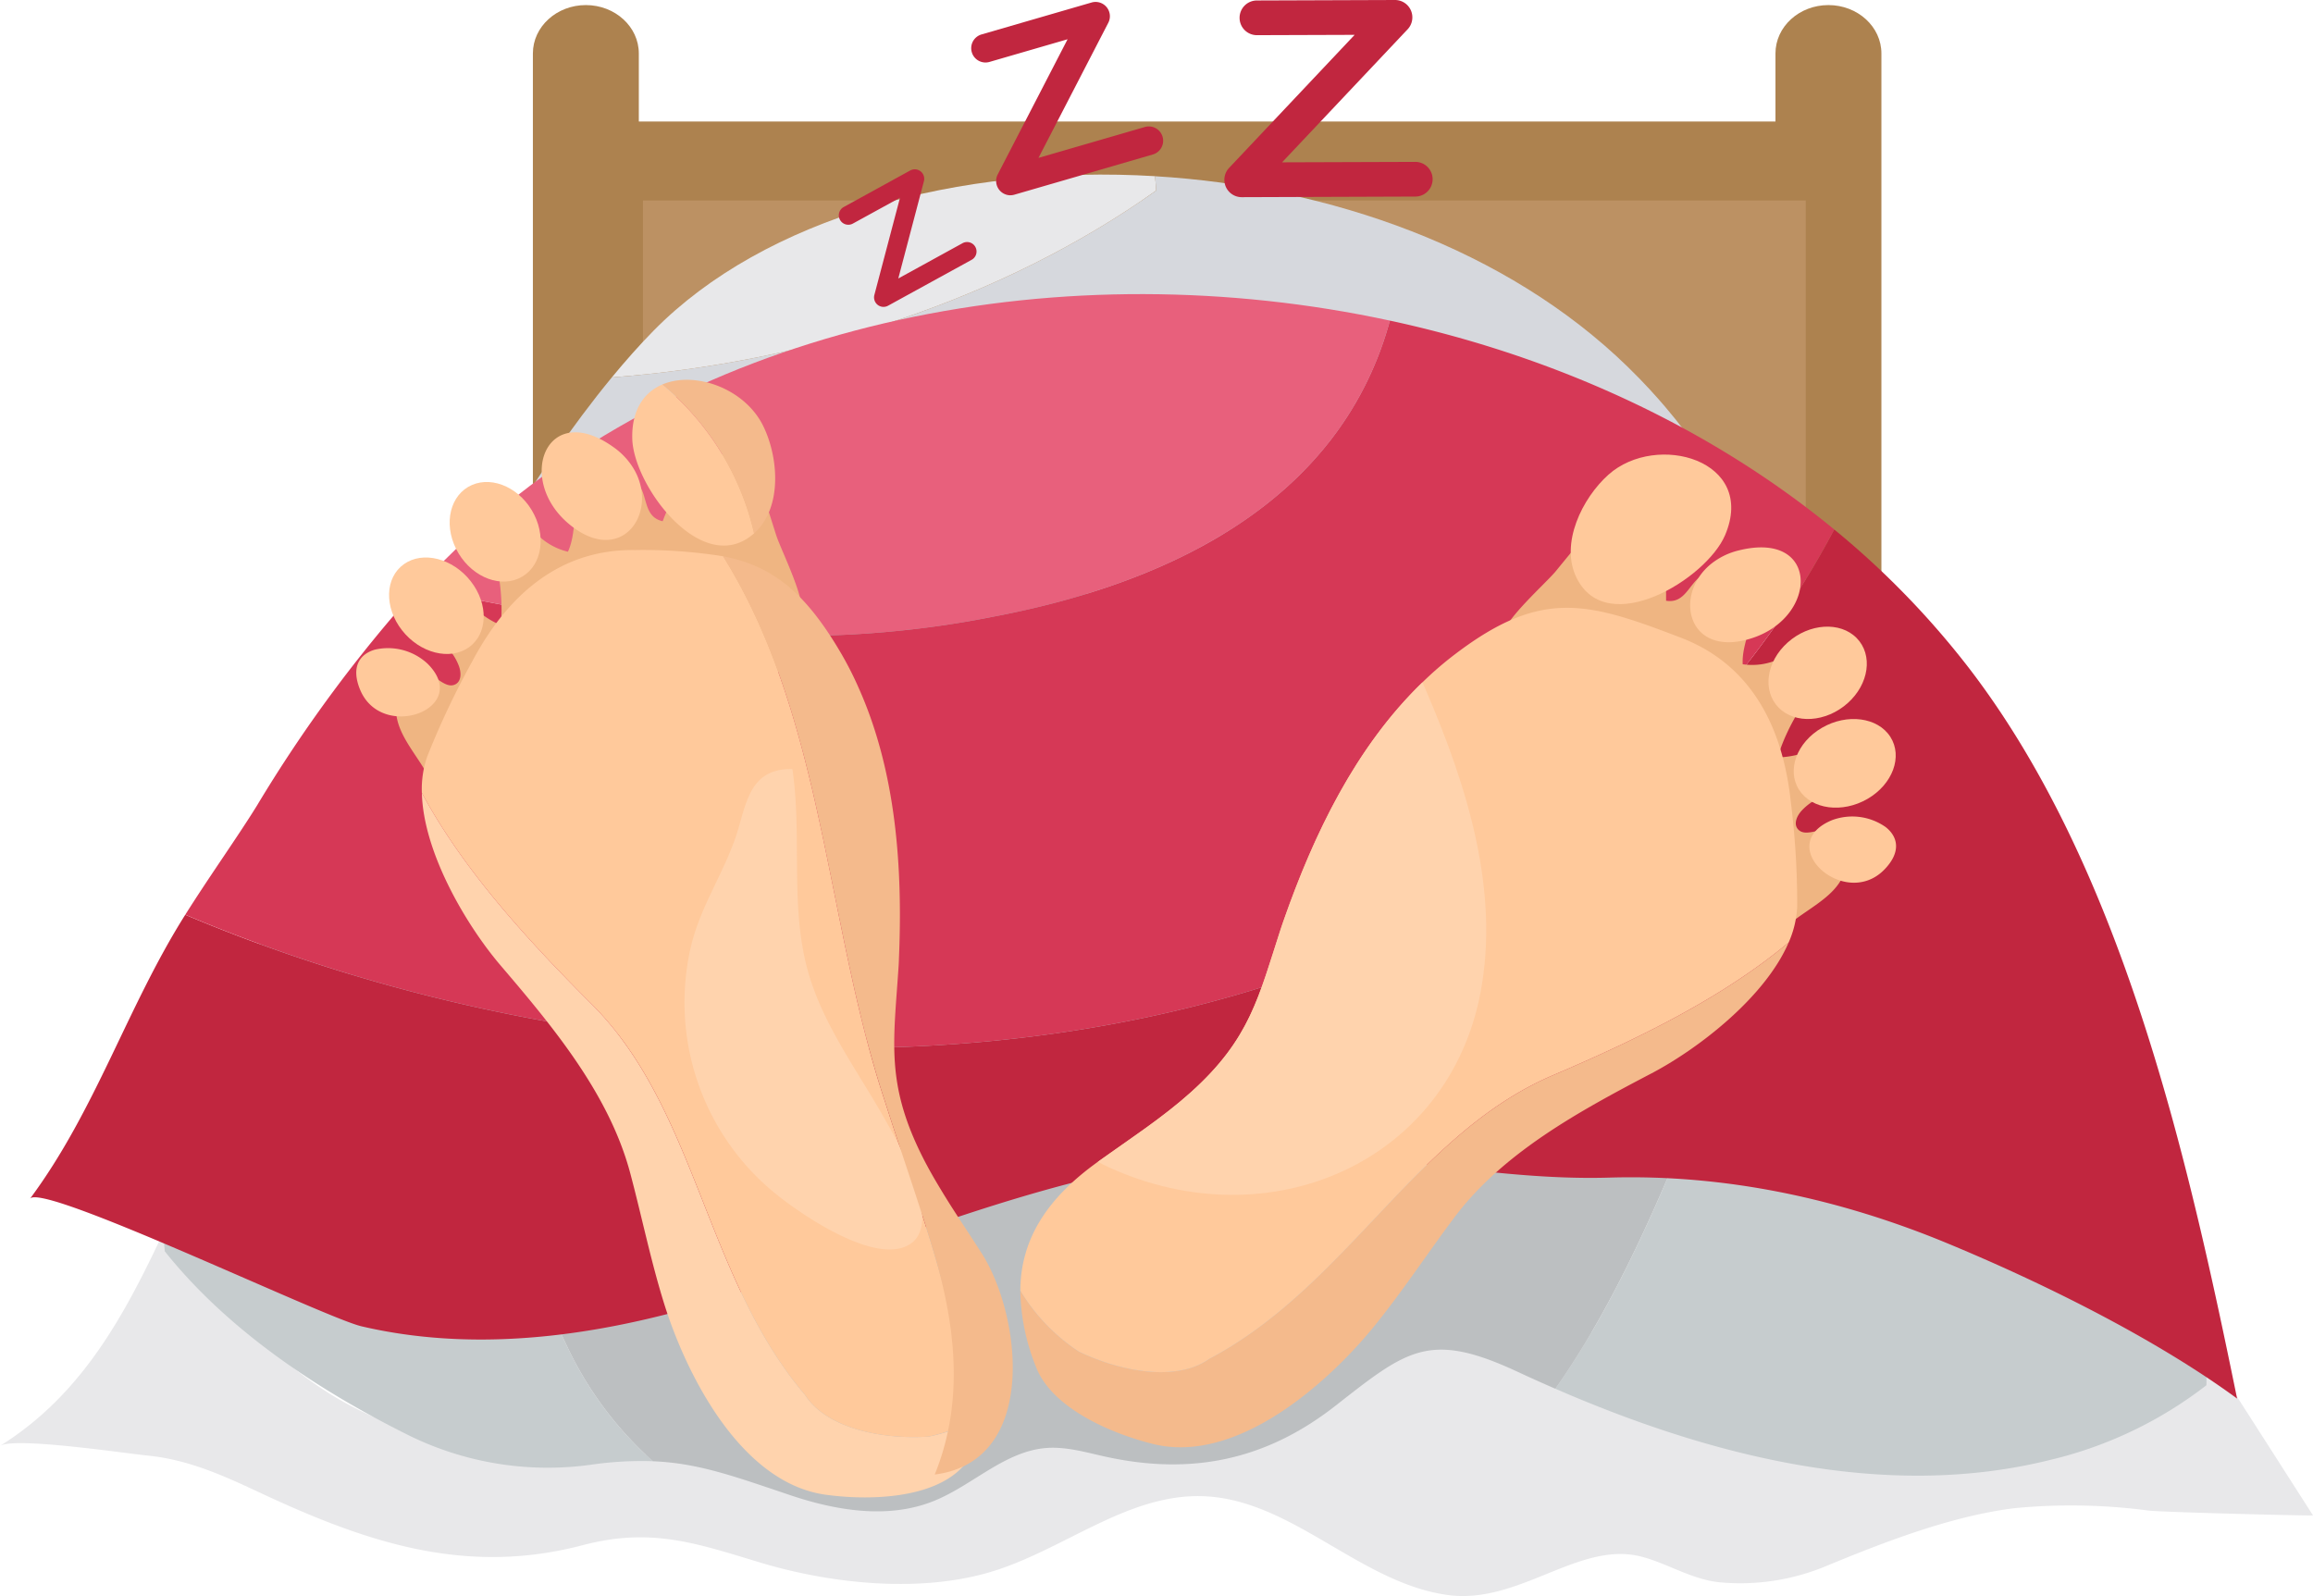 <svg xmlns="http://www.w3.org/2000/svg" xmlns:xlink="http://www.w3.org/1999/xlink" width="319.141" height="220.218" viewBox="0 0 319.141 220.218">
  <defs>
    <clipPath id="clip-path">
      <path id="Pfad_24253" data-name="Pfad 24253" d="M0,137H319.141V-83.223H0Z" transform="translate(0 83.223)" fill="none"/>
    </clipPath>
  </defs>
  <g id="Gruppe_9138" data-name="Gruppe 9138" transform="translate(0 83.223)">
    <g id="Gruppe_9104" data-name="Gruppe 9104" transform="translate(0 -83.223)" clip-path="url(#clip-path)">
      <g id="Gruppe_9103" data-name="Gruppe 9103" transform="translate(73.526 0.7)">
        <path id="Pfad_24252" data-name="Pfad 24252" d="M106.656,4.152v9.391H-50.175V4.152c0-3.686-3.276-6.674-7.309-6.674S-64.792.465-64.792,4.152V81.267l93.035,7.78,93.03-7.78V4.152c0-3.686-3.273-6.674-7.309-6.674s-7.309,2.987-7.309,6.674" transform="translate(64.792 2.522)" fill="#ad824f"/>
      </g>
    </g>
    <path id="Pfad_24254" data-name="Pfad 24254" d="M193.961-18.467H33.527v-54.3H193.961Z" transform="translate(55.19 17.205)" fill="#bc9163"/>
    <g id="Gruppe_9137" data-name="Gruppe 9137" transform="translate(0 -83.223)" clip-path="url(#clip-path)">
      <g id="Gruppe_9105" data-name="Gruppe 9105" transform="translate(0 166.092)">
        <path id="Pfad_24255" data-name="Pfad 24255" d="M105.171,3.533c-10.6-1.011-21.33-2.5-30.7,2.612C58.758,14.718,44.191,27.08,26.748,32.095c-13.019,3.744-33.037-.786-44.389-7.571A51.4,51.4,0,0,1-39.5-2.146C-45.531,10.815-51.3,23.4-63.89,31.261c2.035-1.27,17.057,1,20.428,1.339,5.462.558,10.156,2.641,15.1,4.959,14.7,6.885,28.48,11.709,44.862,7.4,9.367-2.466,15.546-.32,24.371,2.355,9.621,2.919,21.741,4.26,31.587,1.434C82.634,45.831,91.538,37.824,102.12,38.2c12.244.439,21.621,11.979,33.759,13.635,9.238,1.262,17.078-6.478,25.125-5.589,4.062.45,8.039,3.451,12.476,3.84a30.769,30.769,0,0,0,14.392-2.162c8.081-3.35,17.454-7,26.234-8.076a81.438,81.438,0,0,1,18.478.336c2.014.23,22.722.749,22.667.662q-5.688-8.887-11.384-17.774c-2.49-3.89-7.938-19.121-14.114-12.453-4.9,5.3-5.991,10.8-12.839,14.6a59.475,59.475,0,0,1-30.174,6.928c-4.181-.156-8.9-2.765-12.72-4.311-9.171-3.71-15.22-10.328-23.082-15.972a44.59,44.59,0,0,0-30.576-8.012,75.325,75.325,0,0,1-15.191-.328" transform="translate(63.89 2.146)" fill="#e8e8ea"/>
      </g>
      <g id="Gruppe_9106" data-name="Gruppe 9106" transform="translate(22.293 127.14)">
        <path id="Pfad_24256" data-name="Pfad 24256" d="M34.92,36.7C25.614,17.163,14.828-10.46-4.414-22.3c-6.221,5.689-10.952,11.548-13.53,17.467-3.413,7.848-3.755,18.5-2.823,28.052C-12.08,34.1.253,42.285,12.587,48.453a43.425,43.425,0,0,0,25.329,4.223,48.29,48.29,0,0,1,8.669-.5A49.4,49.4,0,0,1,34.92,36.7" transform="translate(21.214 22.296)" fill="#c6ccce"/>
      </g>
      <g id="Gruppe_9107" data-name="Gruppe 9107" transform="translate(214.603 129.012)">
        <path id="Pfad_24257" data-name="Pfad 24257" d="M47.693,19.939A316.656,316.656,0,0,0,16.771-12.113C3.95-3.619-7.111,6.91-13.53,21.506c-4.34,10.121-9.275,20.238-15.443,28.98,21.254,9.238,45.426,15.53,68.331,9.807A56.4,56.4,0,0,0,60.86,50c.177-8.579-3.882-18.727-13.167-30.06" transform="translate(28.973 12.113)" fill="#c6ccce"/>
      </g>
      <g id="Gruppe_9108" data-name="Gruppe 9108" transform="translate(39.093 64.213)">
        <path id="Pfad_24258" data-name="Pfad 24258" d="M137.639,40.311C99.082,5.038,52.981-24.85,49.354-24.485,45.324-24.08-46.2,4.2-83.614,38.44c19.243,11.836,30.026,39.459,39.332,59a49.438,49.438,0,0,0,11.664,15.475c6.218.254,11.077,2.027,18.933,4.676,6.388,2.151,13.524,3.329,19.78.823,5.377-2.149,9.817-6.893,15.588-7.33,2.694-.2,5.348.577,7.983,1.164,11.995,2.673,22.3.513,31.878-6.98,9.92-7.764,12.969-10.368,25.162-4.689q2.56,1.191,5.192,2.334c6.165-8.743,11.1-18.859,15.44-28.98,6.419-14.593,17.48-25.125,30.3-33.619" transform="translate(83.614 24.488)" fill="#bcbfc1"/>
      </g>
      <g id="Gruppe_9109" data-name="Gruppe 9109" transform="translate(84.416 24.088)">
        <path id="Pfad_24259" data-name="Pfad 24259" d="M46.623.137C19.532-1.487-7.26,5.885-22.573,21.468c-1.961,1.993-3.882,4.17-5.75,6.435,27.21-2.1,53.939-10.759,75.108-25.781-.029-.677-.093-1.334-.161-1.985" transform="translate(28.323 0.083)" fill="#e8e8ea"/>
      </g>
      <g id="Gruppe_9110" data-name="Gruppe 9110" transform="translate(64.088 24.309)">
        <path id="Pfad_24260" data-name="Pfad 24260" d="M103.029,19.76c-1.146-1.339-2.884-3.292-5.149-5.491C81.156-1.991,56.8-10.559,32.685-12c.066.651.13,1.307.161,1.985C11.677,5.005-15.051,13.666-42.262,15.762-53.545,29.448-62.589,46.417-62.589,46.417l55.225-.654s103.757-.056,109.565-2.22,16.835-4.983.828-23.783" transform="translate(62.589 12.004)" fill="#d6d8dd"/>
      </g>
      <g id="Gruppe_9111" data-name="Gruppe 9111" transform="translate(4.144 73.054)">
        <path id="Pfad_24261" data-name="Pfad 24261" d="M183.9,50.635C177.7,28.082,169.171,5.719,155.742-11.729a117.453,117.453,0,0,0-18.52-19.031C96.053,46.988-11.318,55.75-90.3,22.4c-8.015,12.7-12.339,26.945-21.418,39.176,1.707-2.3,40.6,16.409,45.741,17.607,17.237,4.03,35.463.884,52.015-4.583C6.868,67.718,27.707,58.711,49.627,55.924c19.47-2.479,37.657,3.294,56.553,2.741,16.12-.474,31.822,2.921,46.667,9.071,13.074,5.419,28.591,13.08,39.962,21.415C190.3,76.863,187.49,63.717,183.9,50.635" transform="translate(111.715 30.76)" fill="#c1263f"/>
      </g>
      <g id="Gruppe_9112" data-name="Gruppe 9112" transform="translate(57.655 40.579)">
        <path id="Pfad_24262" data-name="Pfad 24262" d="M49.479,27.671c23.855-4.543,47.707-15.678,54.584-40.824-44.5-9.592-93.8-.487-126.649,29.43-2.612,2.379-5.081,4.885-7.473,7.462,26.305,5.464,51.427,9.555,79.537,3.932" transform="translate(30.058 16.81)" fill="#e8607c"/>
      </g>
      <g id="Gruppe_9113" data-name="Gruppe 9113" transform="translate(25.562 44.235)">
        <path id="Pfad_24263" data-name="Pfad 24263" d="M103.4,0C96.522,25.146,72.67,36.281,48.815,40.824c-28.11,5.62-53.232,1.532-79.537-3.932A193.783,193.783,0,0,0-52.912,66.9c-2.707,4.377-6.417,9.55-9.9,15.072,78.979,33.357,186.351,24.6,227.519-53.153C147.368,14.567,126,4.874,103.4,0" transform="translate(62.814)" fill="#d63856"/>
      </g>
      <g id="Gruppe_9114" data-name="Gruppe 9114" transform="translate(207.322 68.823)">
        <path id="Pfad_24264" data-name="Pfad 24264" d="M0,11.809c0-2.088,6.02-7.377,7.343-9,2.71-3.324,5.477-6.623,8.126-9.986,6.062,4.7,7.152,6.787,7.089,14.064,2.932.482,3.244-3.043,5.628-3.805,2.524-.807,4.911,2.429,5.6,4.353,1.064,3-.8,5.141-.656,8.219a8.86,8.86,0,0,0,5.4-.91c.447-.238,1.061-.5,1.418-.148a1.131,1.131,0,0,1,.243.627,7.823,7.823,0,0,0,3.075,4.914c-1.45-1.069-5.29,7.137-5.184,8.362a12.276,12.276,0,0,0,6.467-2.075q.841,2.953,1.683,5.906a1.183,1.183,0,0,1,.066.418c-.042.561-.773.775-1.344.921a7.511,7.511,0,0,0-3.713,2.21c-.63.7-1.106,1.77-.516,2.5.939,1.151,2.853-.071,4.369.116a3.081,3.081,0,0,1,2.387,2.868c.781,7.451-8.589,7.965-10.786,13.879-1.553,4.178-29.65-21.772-29.65-21.772L0,27.286Z" transform="translate(0 7.174)" fill="#efb582"/>
      </g>
      <g id="Gruppe_9115" data-name="Gruppe 9115" transform="translate(140.782 130.031)">
        <path id="Pfad_24265" data-name="Pfad 24265" d="M16.2,35.754c-4.229,3.014-11.622,2.008-17.959-1.006a26.393,26.393,0,0,1-8.089-8.42A29.31,29.31,0,0,0-7.69,36.823C-5.5,42.562,2.741,46.06,8.462,47.479c11.659,2.895,24.323-8.6,30.549-16.279,3.9-4.808,7.282-9.971,10.984-14.914C56.717,7.3,67.256,1.579,77.206-3.634,83.638-7,92.916-14.126,96.168-21.72,86.9-13.948,75.017-8.259,63.734-3.43,44.724,4.606,35.214,25.706,16.2,35.754" transform="translate(9.844 21.72)" fill="#f4ba8c"/>
      </g>
      <g id="Gruppe_9116" data-name="Gruppe 9116" transform="translate(140.784 83.864)">
        <path id="Pfad_24266" data-name="Pfad 24266" d="M66.135,16.679C65.1,6.952,61.107-2.1,51.012-5.99,38.186-10.909,31.806-12.86,19.838-3.757A47.252,47.252,0,0,0,15.305.151C6.054,9.093.288,21.22-3.821,32.934c-.148.4-.283.812-.415,1.207-3.083,9.465-4.252,15.22-12.389,22.545-3.929,3.535-8.491,6.488-12.852,9.616-7.261,5.2-10.669,10.928-10.7,17.779A26.372,26.372,0,0,0-32.087,92.5c6.337,3.014,13.728,4.019,17.957,1.006C4.88,83.462,14.39,62.362,33.4,54.325,44.682,49.5,56.561,43.807,65.836,36.035a13.731,13.731,0,0,0,1.178-4.98,113.652,113.652,0,0,0-.879-14.376" transform="translate(40.176 10.132)" fill="#ffc99b"/>
      </g>
      <g id="Gruppe_9117" data-name="Gruppe 9117" transform="translate(216.726 62.719)">
        <path id="Pfad_24267" data-name="Pfad 24267" d="M3.24,1.723c-3.6,3.21-6.75,9.521-4.393,14.26,4.218,8.47,17.89.156,20.476-5.9C23.75-.288,9.868-4.188,3.24,1.723" transform="translate(1.968 1.047)" fill="#ffc99b"/>
      </g>
      <g id="Gruppe_9118" data-name="Gruppe 9118" transform="translate(233.204 75.526)">
        <path id="Pfad_24268" data-name="Pfad 24268" d="M1.835,1.385c-5.406,4.308-3.292,13.2,5.615,10.285C16.579,8.686,16.714-3.153,5.658-.441A9.8,9.8,0,0,0,1.835,1.385" transform="translate(1.115 0.841)" fill="#ffc99b"/>
      </g>
      <g id="Gruppe_9119" data-name="Gruppe 9119" transform="translate(244.009 86.461)">
        <path id="Pfad_24269" data-name="Pfad 24269" d="M1.651,1.357C-1.323,4.009-1.881,8.031.4,10.346s6.541,2.04,9.515-.609S13.443,3.061,11.162.746s-6.541-2.04-9.51.611" transform="translate(1.003 0.825)" fill="#ffc99b"/>
      </g>
      <g id="Gruppe_9120" data-name="Gruppe 9120" transform="translate(247.49 99.205)">
        <path id="Pfad_24270" data-name="Pfad 24270" d="M2.421.755C-1.056,2.774-2.466,6.605-.725,9.315s5.964,3.263,9.441,1.244S13.6,4.706,11.863,2,5.893-1.264,2.421.755" transform="translate(1.471 0.459)" fill="#ffc99b"/>
      </g>
      <g id="Gruppe_9121" data-name="Gruppe 9121" transform="translate(249.655 112.655)">
        <path id="Pfad_24271" data-name="Pfad 24271" d="M1.884.338C-6.142,3.757,3.71,12.77,9.209,7.107c2.371-2.445,1.847-4.557.143-5.872a8,8,0,0,0-7.467-.9" transform="translate(1.145 0.206)" fill="#ffc99b"/>
      </g>
      <g id="Gruppe_9122" data-name="Gruppe 9122" transform="translate(151.484 94.147)">
        <path id="Pfad_24272" data-name="Pfad 24272" d="M32.86,26.526c-4.371,23.49-29,34.423-51.258,24.294-.529-.241-1.058-.5-1.564-.783,4.358-3.125,8.923-6.078,12.85-9.616C1.024,33.1,2.194,27.341,5.279,17.875c.13-.392.265-.8.413-1.207C9.8,4.954,15.57-7.173,24.821-16.114c.2.452.4.9.59,1.357C31.023-1.648,35.45,12.591,32.86,26.526" transform="translate(19.962 16.114)" fill="#ffd3ad"/>
      </g>
      <g id="Gruppe_9123" data-name="Gruppe 9123" transform="translate(54.645 61.491)">
        <path id="Pfad_24273" data-name="Pfad 24273" d="M34.777,14.54c.778-1.94-2.847-9.087-3.472-11.082-1.286-4.091-2.628-8.184-3.84-12.291C20.1-6.721,18.3-5.189,15.661,1.59c-2.9-.643-1.879-4.033-3.81-5.626-2.045-1.686-5.467.429-6.814,1.961C2.933.32,3.867,3,2.592,5.8A8.835,8.835,0,0,1-2.081,2.95c-.325-.389-.8-.86-1.26-.664a1.07,1.07,0,0,0-.455.492A7.856,7.856,0,0,1-8.482,6.2c1.746-.455,2.26,8.592,1.7,9.687a12.28,12.28,0,0,1-5.231-4.329q-1.881,2.429-3.757,4.861a1.109,1.109,0,0,0-.217.36c-.169.537.426,1.008.908,1.355a7.51,7.51,0,0,1,2.625,3.432c.325.884.368,2.056-.452,2.511-1.3.72-2.62-1.122-4.1-1.514a3.08,3.08,0,0,0-3.281,1.776c-3.493,6.626,5.014,10.584,4.853,16.893-.108,4.456,35.617-9.19,35.617-9.19l8.838-3.13s5.753-14.363,5.753-14.368" transform="translate(21.126 8.833)" fill="#efb582"/>
      </g>
      <g id="Gruppe_9124" data-name="Gruppe 9124" transform="translate(58.208 109.393)">
        <path id="Pfad_24274" data-name="Pfad 24274" d="M32.894,51.682c2.8,4.369,10.037,6.184,17.041,5.742A26.416,26.416,0,0,0,60.581,52.61a29.22,29.22,0,0,1-5.906,8.941c-4.16,4.52-13.117,4.7-18.949,3.892C23.824,63.8,16.338,48.422,13.411,38.975c-1.834-5.911-3.059-11.96-4.652-17.927C5.859,10.209-1.8.982-9.1-7.557-13.82-13.08-19.79-23.137-19.983-31.4-14.262-20.735-5.35-11.037,3.327-2.36,17.991,12.167,18.976,35.286,32.894,51.682" transform="translate(19.983 31.396)" fill="#ffd3ad"/>
      </g>
      <g id="Gruppe_9125" data-name="Gruppe 9125" transform="translate(58.203 75.89)">
        <path id="Pfad_24275" data-name="Pfad 24275" d="M25.857.535a70.14,70.14,0,0,0-12.18-.857C2.86-.466-4.211,6.454-8.786,15.1a113.836,113.836,0,0,0-6.16,13.022,13.656,13.656,0,0,0-.757,5.059C-9.982,43.838-1.07,53.539,7.607,62.213,22.272,76.74,23.256,99.862,37.175,116.255c2.8,4.369,10.037,6.187,17.041,5.742a30.067,30.067,0,0,0,5.21-1.654C58.994,105.954,53,90.871,48.2,75.782,39.993,51.152,39.845,22.942,25.857.535" transform="translate(15.708 0.325)" fill="#ffc99b"/>
      </g>
      <g id="Gruppe_9126" data-name="Gruppe 9126" transform="translate(87.235 53.058)">
        <path id="Pfad_24276" data-name="Pfad 24276" d="M2.572,0C.1,1.058-1.651,3.44-1.559,7.446c.148,6.576,9.748,19.372,16.813,13.08A37.528,37.528,0,0,0,2.572,0" transform="translate(1.562)" fill="#ffc99b"/>
      </g>
      <g id="Gruppe_9127" data-name="Gruppe 9127" transform="translate(91.368 52.403)">
        <path id="Pfad_24277" data-name="Pfad 24277" d="M8.652,3.927C6.1-1.2-.766-3.657-5.256-1.731A37.535,37.535,0,0,1,7.427,18.8C11.378,15.273,10.8,8.243,8.652,3.927" transform="translate(5.256 2.385)" fill="#f4ba8c"/>
      </g>
      <g id="Gruppe_9128" data-name="Gruppe 9128" transform="translate(74.741 59.648)">
        <path id="Pfad_24278" data-name="Pfad 24278" d="M7.948,3.214c3.421,6.009-1.85,13.477-9.037,7.462C-8.45,4.511-4.177-6.529,5.077.094a9.8,9.8,0,0,1,2.871,3.12" transform="translate(4.828 1.953)" fill="#ffc99b"/>
      </g>
      <g id="Gruppe_9129" data-name="Gruppe 9129" transform="translate(62.043 66.501)">
        <path id="Pfad_24279" data-name="Pfad 24279" d="M7.259,2.81c1.776,3.567.8,7.51-2.18,8.809s-6.83-.535-8.605-4.1S-4.32.011-1.341-1.289s6.83.535,8.6,4.1" transform="translate(4.41 1.707)" fill="#ffc99b"/>
      </g>
      <g id="Gruppe_9130" data-name="Gruppe 9130" transform="translate(53.684 76.919)">
        <path id="Pfad_24280" data-name="Pfad 24280" d="M7.011,2.04c2.479,3.167,2.36,7.248-.257,9.113S0,11.968-2.478,8.8s-2.358-7.248.262-9.116,6.75-.812,9.227,2.355" transform="translate(4.259 1.239)" fill="#ffc99b"/>
      </g>
      <g id="Gruppe_9131" data-name="Gruppe 9131" transform="translate(49.158 89.408)">
        <path id="Pfad_24281" data-name="Pfad 24281" d="M6.121,1.35C12.3,7.508-.2,12.213-3.2,4.909-4.49,1.76-3.214,0-1.145-.595A8.01,8.01,0,0,1,6.121,1.35" transform="translate(3.718 0.82)" fill="#ffc99b"/>
      </g>
      <g id="Gruppe_9132" data-name="Gruppe 9132" transform="translate(94.464 106.112)">
        <path id="Pfad_24282" data-name="Pfad 24282" d="M9.249,0C3.152-.149,2.861,5.146,1.456,9.29-.428,14.831-3.754,19.4-4.94,25.344A33.993,33.993,0,0,0,7.087,58.719c3.57,2.853,12.439,8.867,17.353,7.311,6.629-2.1-.651-14.633-2.845-18.446-3.694-6.43-8.2-12.548-10.2-19.692C8.876,18.89,10.622,9.248,9.249,0" transform="translate(5.619 0.001)" fill="#ffd3ad"/>
      </g>
      <g id="Gruppe_9133" data-name="Gruppe 9133" transform="translate(99.768 76.75)">
        <path id="Pfad_24283" data-name="Pfad 24283" d="M22.193,59.823c-1.241-1.945-2.527-3.877-3.781-5.824q-1.072-1.663-2.082-3.35c-.548-.913-1.08-1.834-1.585-2.765-.315-.585-.619-1.17-.91-1.765C9,36.3,10.055,30.518,10.711,20.584c.029-.41.056-.844.066-1.273.537-12.4-.307-25.8-5.575-37.546a47.025,47.025,0,0,0-2.755-5.311c-5.017-8.378-9.584-11.55-15.93-12.8C-8.349-28.126-5.089-19.124-2.6-9.807-1.8-6.84-1.093-3.84-.423-.826a.331.331,0,0,1,.008.05C1.029,5.747,2.27,12.347,3.657,18.877l.286,1.35c.1.439.191.871.288,1.307.114.524.233,1.051.349,1.577.09.4.177.794.273,1.191.151.656.307,1.31.463,1.966.064.262.124.524.185.786q.329,1.35.677,2.691c.071.27.143.537.214.8.175.656.347,1.307.529,1.961.087.318.177.632.27.95q.266.953.553,1.9c.09.283.169.569.259.852.278.9.561,1.8.86,2.691.532,1.68,1.082,3.358,1.635,5.033.058.177.114.352.172.527.558,1.686,1.122,3.371,1.678,5.054q.774,2.33,1.522,4.652c.09.27.172.537.262.8q.71,2.231,1.381,4.459c3.085,10.275,4.334,20.8.206,30.933,14.339-1.8,12-21.889,6.472-30.542" transform="translate(13.482 36.342)" fill="#f4ba8c"/>
      </g>
      <g id="Gruppe_9134" data-name="Gruppe 9134" transform="translate(115.742 23.362)">
        <path id="Pfad_24284" data-name="Pfad 24284" d="M11.4,7.766-.132,14.1a1.3,1.3,0,0,1-1.432-.116,1.313,1.313,0,0,1-.46-1.36L1.516-.8l-6.507,3.57a1.305,1.305,0,0,1-1.77-.516A1.3,1.3,0,0,1-6.245.479L2.921-4.557a1.306,1.306,0,0,1,1.434.116,1.307,1.307,0,0,1,.46,1.36L1.278,10.344l8.859-4.866A1.306,1.306,0,1,1,11.4,7.766" transform="translate(6.923 4.718)" fill="#c1263f"/>
      </g>
      <g id="Gruppe_9135" data-name="Gruppe 9135" transform="translate(134.005 0.262)">
        <path id="Pfad_24285" data-name="Pfad 24285" d="M3.368,16.6a1.975,1.975,0,0,1-1.754-2.882L11.251-4.927.478-1.8A1.969,1.969,0,0,1-1.967-3.143,1.973,1.973,0,0,1-.625-5.591L14.566-10a1.974,1.974,0,0,1,2.075.646A1.968,1.968,0,0,1,16.868-7.2L7.234,11.442,21.912,7.179a1.974,1.974,0,1,1,1.1,3.792l-19.1,5.546a1.945,1.945,0,0,1-.548.079" transform="translate(2.046 10.082)" fill="#c1263f"/>
      </g>
      <g id="Gruppe_9136" data-name="Gruppe 9136" transform="translate(168.932 0)">
        <path id="Pfad_24286" data-name="Pfad 24286" d="M1.079,16.866A2.395,2.395,0,0,1,0,12.921L17.321-5.438,3.847-5.393a2.39,2.39,0,0,1-2.4-2.387,2.39,2.39,0,0,1,2.387-2.4l19.052-.066A2.393,2.393,0,0,1,25.09-8.8a2.4,2.4,0,0,1-.455,2.593L7.311,12.151l18.372-.061a2.392,2.392,0,1,1,.016,4.784l-23.953.085a2.444,2.444,0,0,1-.667-.093" transform="translate(0.655 10.246)" fill="#c1263f"/>
      </g>
    </g>
  </g>
</svg>
